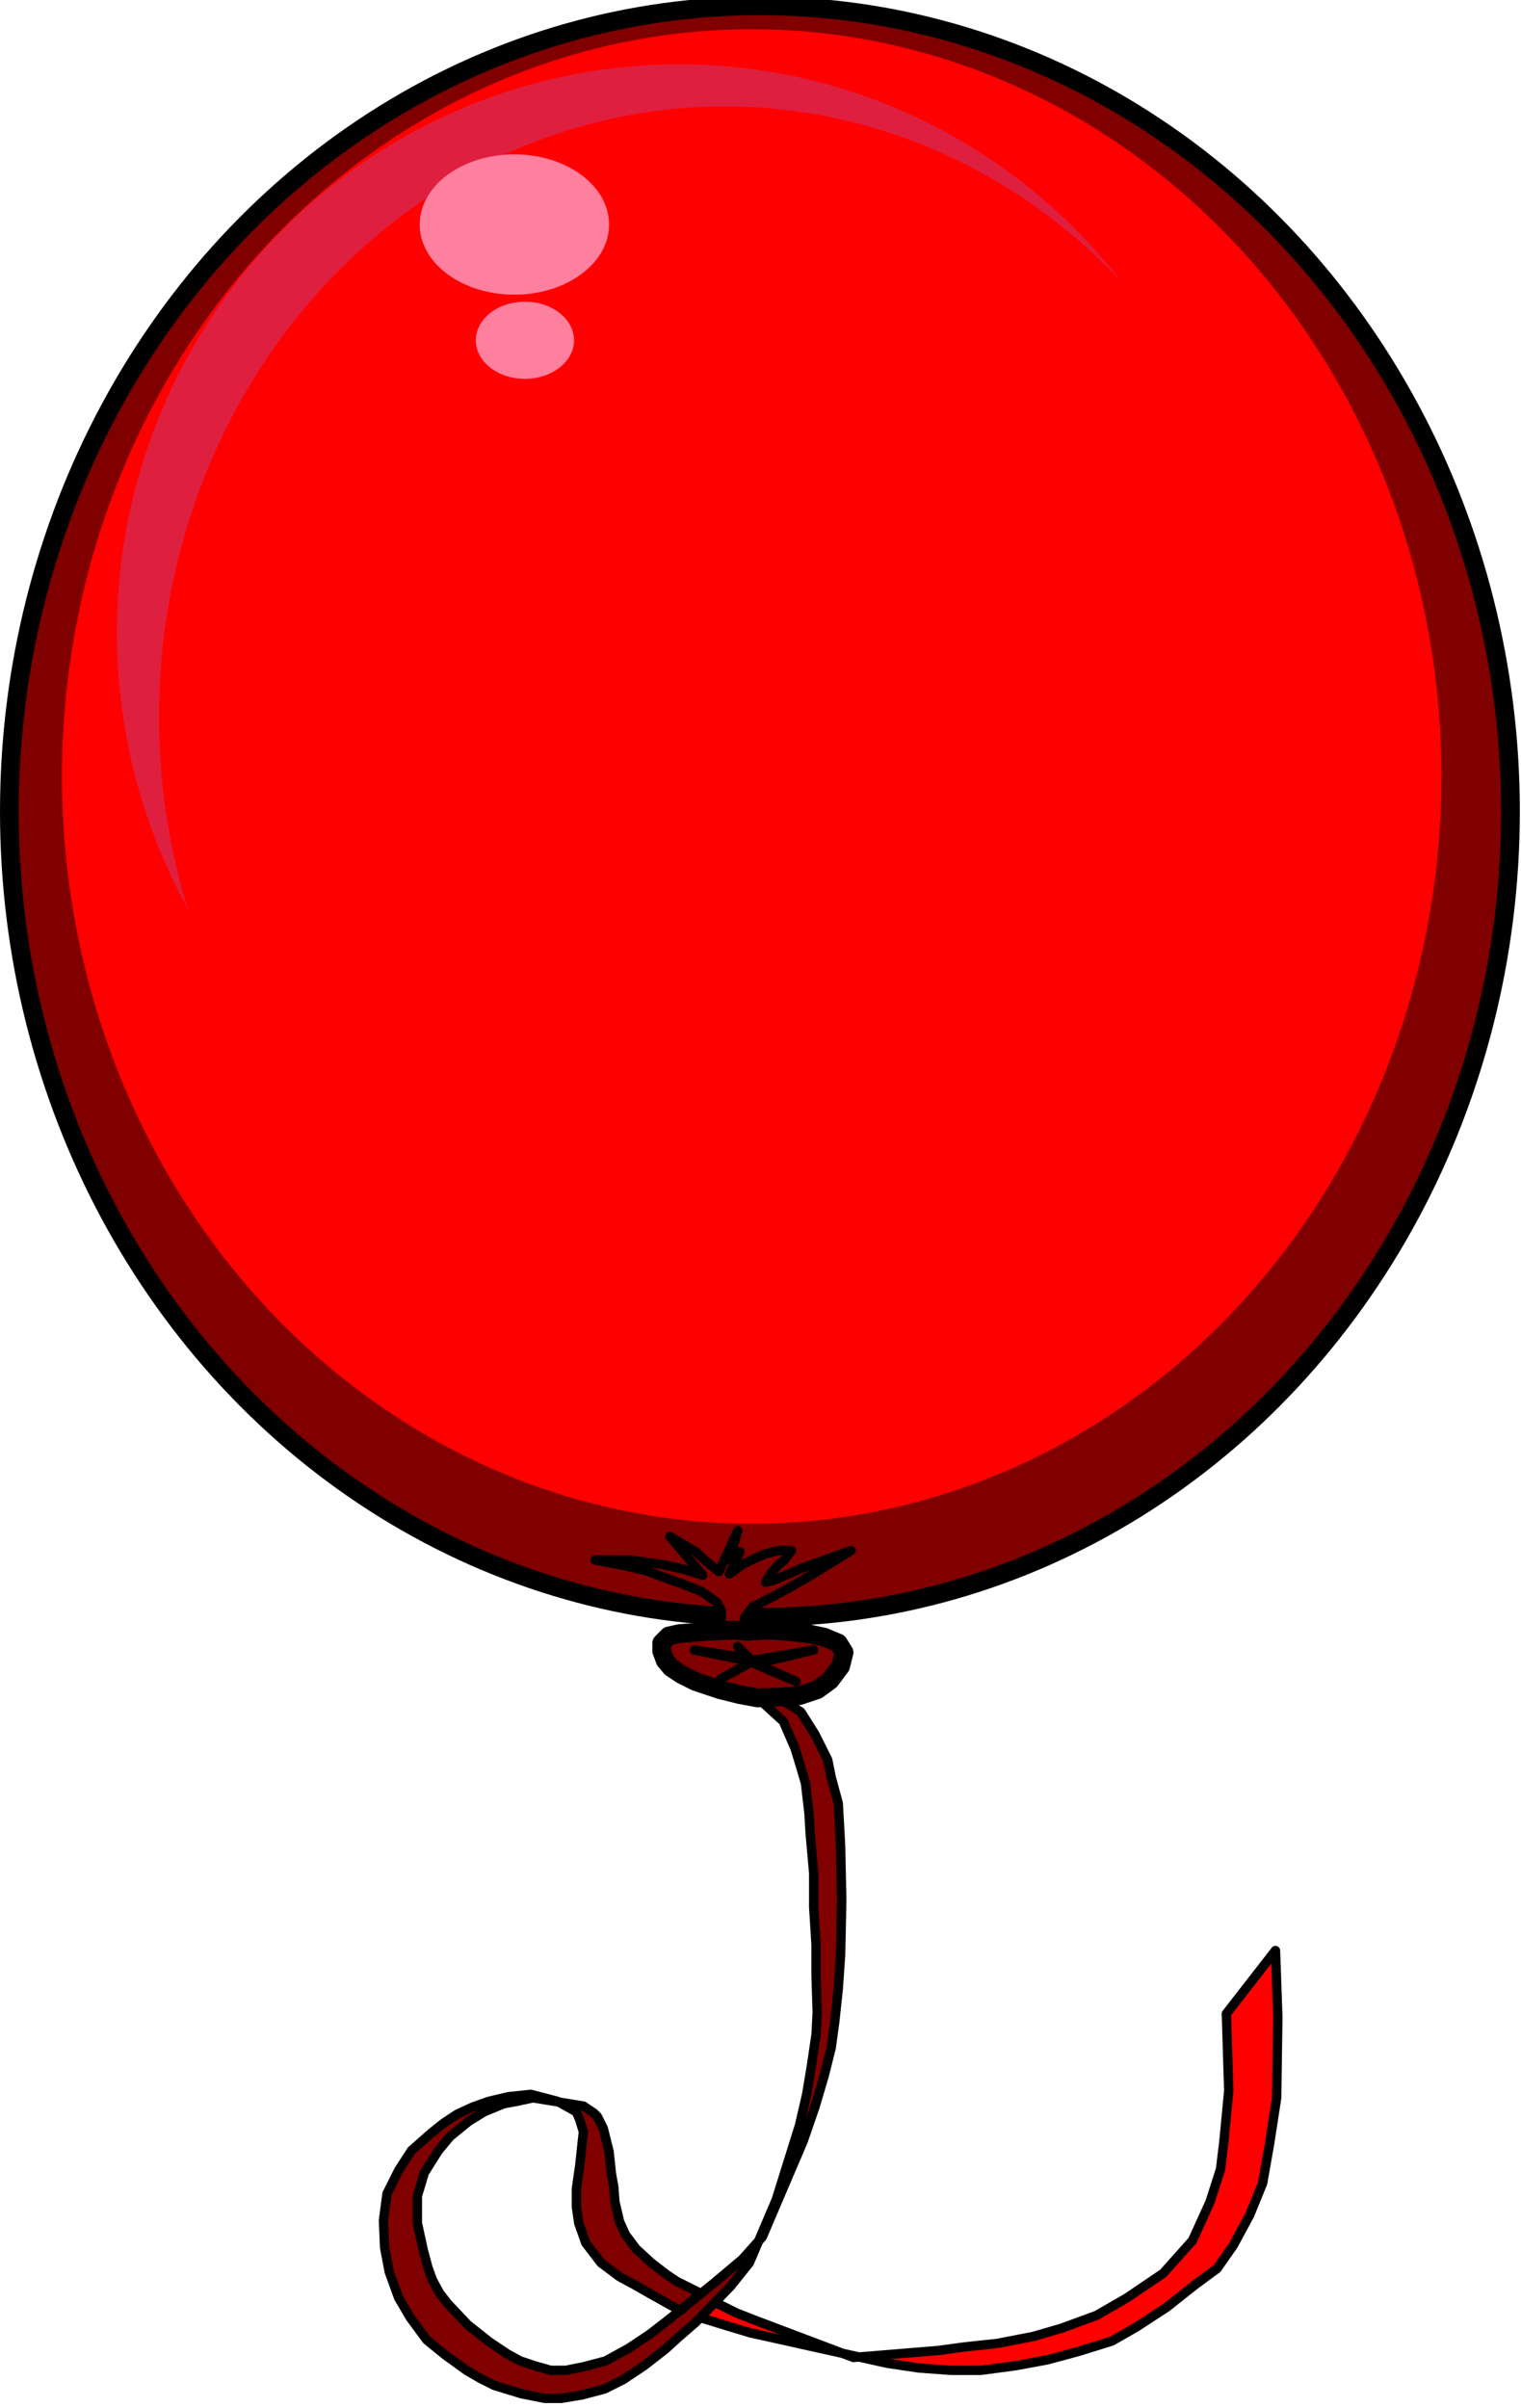 <svg xmlns="http://www.w3.org/2000/svg" width="216.833" height="343.167" fill-rule="evenodd" stroke-linecap="round" preserveAspectRatio="none" viewBox="0 0 1301 2059"><style>.pen2{stroke:none}.brush4{fill:red}.pen4{stroke:#000;stroke-width:8;stroke-linejoin:round}.brush5{fill:maroon}.pen5{stroke:#000;stroke-width:16;stroke-linejoin:round}.brush7{fill:#ff7f9f}</style><path d="m596 1981 26 8 20 6 117 26 27 4 27 2h26l30-4 27-5 26-7 29-9 21-12 26-17 24-19 19-14 14-20 14-26 11-27 6-34 6-39 1-69-2-57-42 54 2 66-4 42-3 25-9 28-15 33-25 28-31 21-26 15-30 11-24 7-31 6-28 3-22 3-73 6-82-31-18-7-22-11-12 14z" class="pen4 brush4"/><path d="m604 1412 66 60 10 23 4 13 5 17 3 26 1 17 3 34v29l2 32v26l1 32-1 19-4 27-4 24-6 26-20 64-23 54-16 20-30 31-15 13-11 10-18 14-18 12-16 8-19 5-18 3h-14l-20-4-23-7-12-6-12-7-18-13-16-13-14-19-10-17-8-22-4-21-1-23 3-23 10-20 11-17 17-15 10-8 12-8 13-6 14-5 17-4 19-2 23 6 16 9 3 7 3 10-1 9-2 19-3 21v15l2 14 6 17 13 17 16 12 13 7 14 8 25 14 17-15-20-10-9-6-13-10-13-12-9-12-5-11-4-17-1-13-2-11-2-19-5-20-5-10-3-3-9-6-43-7-14 3-11 2-17 7-13 8-16 13-10 12-12 19-6 20v23l5 23 4 15 4 11 6 11 7 9 17 18 19 15 15 10 11 6 12 4 14 4h13l15-3 19-5 20-11 18-12 18-14 36-29 25-21 17-19 35-82 10-29 8-27 6-24 3-22 3-28 2-29 1-47-1-47-2-36-6-22-3-15-11-22-12-19-81-52z" class="pen4 brush5"/><ellipse cx="650" cy="694" class="pen5 brush5" rx="642" ry="689"/><ellipse cx="643" cy="664" class="pen2 brush4" rx="590" ry="639"/><path d="m613 1370 4 7v10l-1 8 19-1 2-11 7-9 16-8 13-7 14-8 15-9 26-16-42 15-14 6-9 4-8 2 4-7 6-7 6-5 6-8h-11l-12 3-11 5-8 4-11 8 9-19-9 7 7-25-16 35-10-8-10-9-22-13 28 33-16-5-18-4-14-2-15-2h-29l26 5 17 4 19 7 14 5 15 6 13 9z" class="pen4 brush5"/><path d="m605 1395-11 1-13 1-9 2-6 6v7l3 8 5 6 9 6 12 6 21 7 16 4 16 3 23-1 13-1 15-5 11-8 9-12 3-12-5-8-12-5-14-3-18-2-16-1-17 1-13-1-20 1h-2z" class="pen5 brush5"/><path d="m594 1411 45 7-8-10 12 12 53-9-50 12 35 15-38-17-27 15 27-15-49-10z" class="pen4 brush5"/><ellipse cx="581" cy="541" class="pen2" rx="481" ry="486" style="fill:#df1f3f"/><ellipse cx="620" cy="613" class="pen2 brush4" rx="484" ry="522"/><ellipse cx="440" cy="192" class="pen2 brush7" rx="81" ry="60"/><ellipse cx="449" cy="291" class="pen2 brush7" rx="42" ry="33"/></svg>
